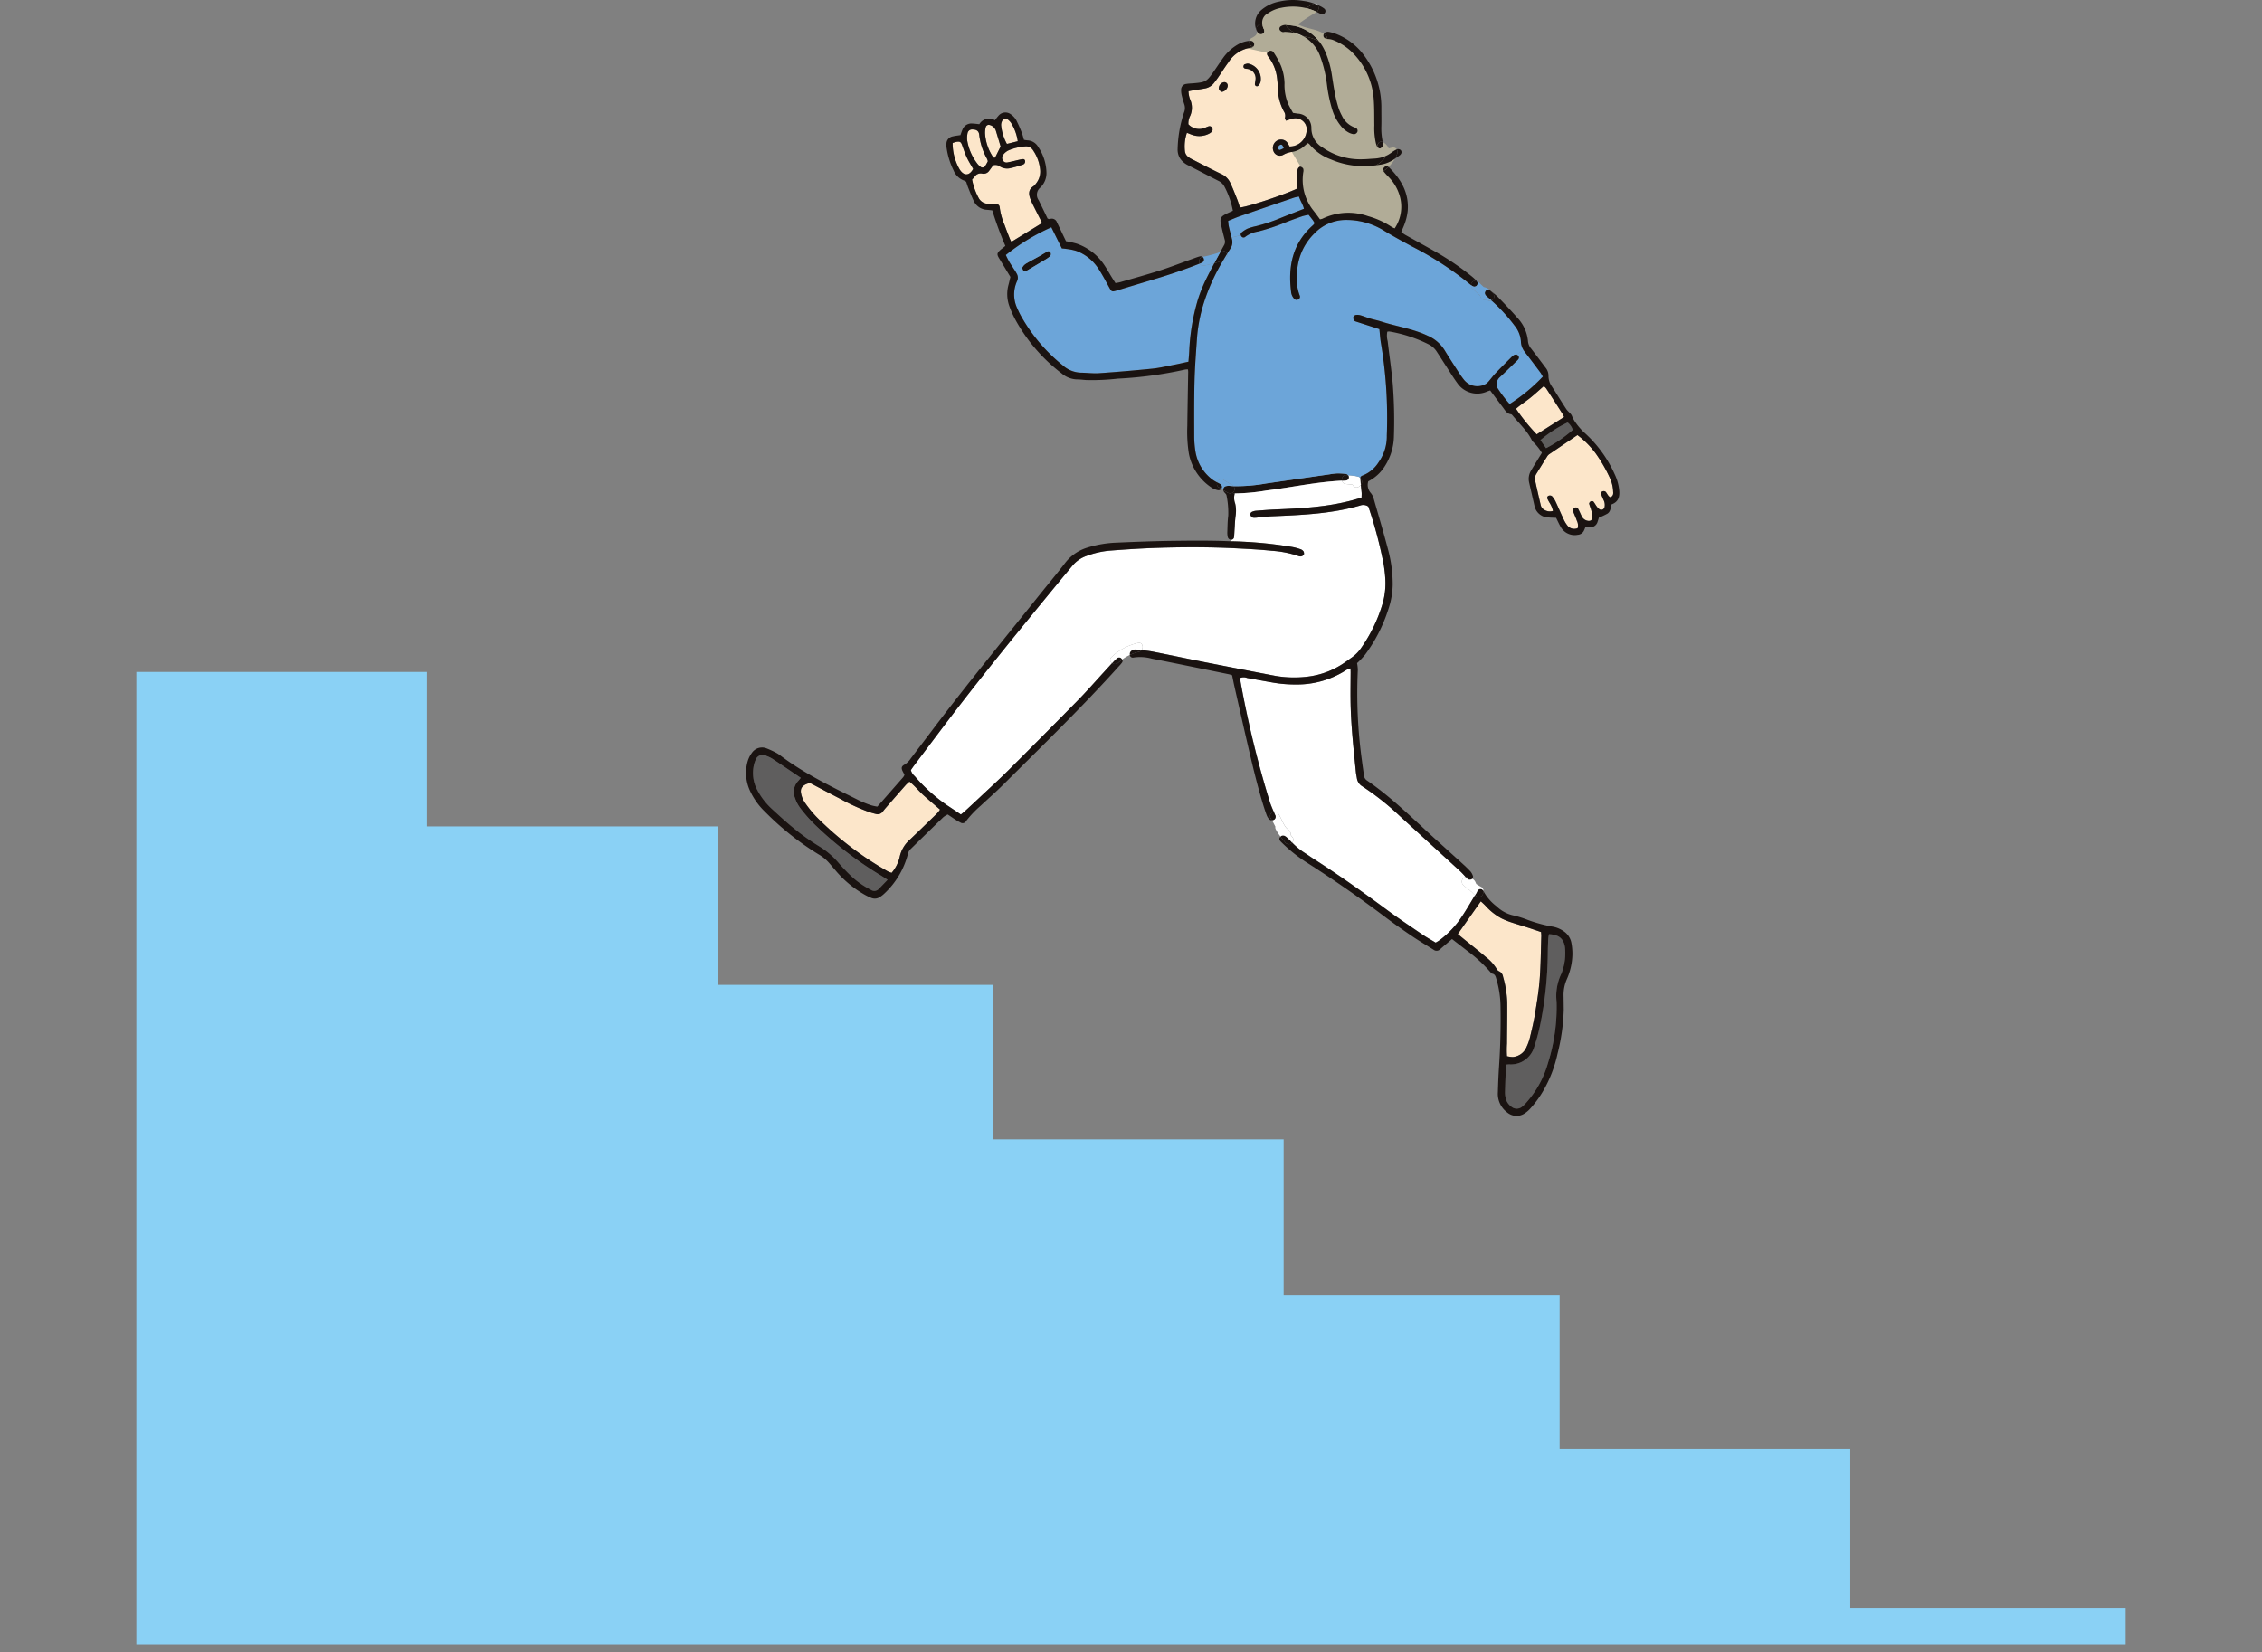 <svg xmlns="http://www.w3.org/2000/svg" xmlns:xlink="http://www.w3.org/1999/xlink" width="425" height="310.44" viewBox="0 0 425 310.44">
  <rect x="0" y="0" width="425" height="310.44" fill="#808080" stroke="none"/>
  <defs>
    <clipPath id="clip-path">
      <rect id="長方形_679" data-name="長方形 679" width="425" height="310.44" transform="translate(0 0)" fill="none"/>
    </clipPath>
  </defs>
  <g id="グループ_431" data-name="グループ 431" transform="translate(0 -0.002)">
    <g id="グループ_430" data-name="グループ 430" transform="translate(0 0.002)" clip-path="url(#clip-path)">
      <path id="パス_4640" data-name="パス 4640" d="M810.344,16.147a1.792,1.792,0,0,1,1.616,2.124c-.023.276-.106.543-.106.814a.427.427,0,0,0,.223.3.4.4,0,0,0,.373-.031,1.817,1.817,0,0,0,.44-.663,2.916,2.916,0,0,0-2.382-3.534,2.421,2.421,0,0,0-.627.17c-.115.061-.179.3-.179.457,0,.1.136.237.242.3a1.49,1.49,0,0,0,.4.067m-4.309,2.511a1.162,1.162,0,0,0-.95,1.282c.061.223.32.393.437.53.747.045,1.427-.858,1.179-1.432a.623.623,0,0,0-.666-.379m-7.319,13.021a7.955,7.955,0,0,1,.363-3.517c.423.164.755.312,1.1.424a4.014,4.014,0,0,0,2.949-.2,2.039,2.039,0,0,0,.568-.376.6.6,0,0,0,.131-.755.547.547,0,0,0-.688-.3,4.938,4.938,0,0,0-.51.2,2.787,2.787,0,0,1-3.269-.591,3.1,3.1,0,0,1,.351-1.619,3.8,3.8,0,0,0,.072-2.812,4.635,4.635,0,0,1-.407-1.772c.265-.053.474-.1.691-.137.811-.131,1.628-.248,2.439-.4a2.77,2.77,0,0,0,1.708-1.079c.248-.323.5-.655.733-.992.652-.945,1.257-1.92,1.942-2.84a5.885,5.885,0,0,1,4.248-2.745.345.345,0,0,0,.131-.031.78.78,0,0,0,.279-.162.837.837,0,0,0,.348-.089c1.4-.68,2.533-1.951,1.87-3.576a.77.77,0,0,0-.507-.474A1.948,1.948,0,0,1,814.3,5.719a6.38,6.38,0,0,1,2.517-1.04,10.849,10.849,0,0,1,4.651.056c-1.179.736-2.307,1.547-3.433,2.369a.774.774,0,0,0-.312.8h-.2a1.662,1.662,0,0,0-.769.234.519.519,0,0,0-.234.708.948.948,0,0,0,.513.373c.156.053.359-.042.538-.022a12.851,12.851,0,0,1,1.9.229,10.77,10.77,0,0,0,1.363.532.012.012,0,0,1,.008,0,7.031,7.031,0,0,1,3.266,3.787,23.617,23.617,0,0,1,1.3,5.462,27.7,27.7,0,0,0,.961,4.559A9.139,9.139,0,0,0,827.94,26.8a4.812,4.812,0,0,0,1.678,1.391,2.8,2.8,0,0,0,.781.231.712.712,0,0,0,.733-.5.6.6,0,0,0-.452-.733,4.2,4.2,0,0,1-2.477-2.238,8.318,8.318,0,0,1-.692-1.639,24.284,24.284,0,0,1-.624-2.531c-.228-1.212-.407-2.436-.6-3.654a17.343,17.343,0,0,0-1.112-3.96,9.671,9.671,0,0,0-1.251-2.193,1.2,1.2,0,0,1,.1.075.847.847,0,0,0,1.346-.521c.112.011.259.02.541.047a3.218,3.218,0,0,1,.68.178,10.6,10.6,0,0,1,3.45,2.2,13.709,13.709,0,0,1,4.128,8.748c.136,1.683.1,3.381.122,5.072a13.036,13.036,0,0,0,.276,3.272,3.092,3.092,0,0,0,.279.764c.005.006.011.017.02.025a.843.843,0,0,0,.421.652c.34.206.443.78.794,1.04a1.273,1.273,0,0,0,.128.081,6.309,6.309,0,0,1-1.967.4c-.775.039-1.55.131-2.327.125a12.286,12.286,0,0,1-7.369-2.235,4.158,4.158,0,0,1-2.079-3.617,2.664,2.664,0,0,0-2.567-2.728c-.265-.039-.533-.081-.886-.137-.29-.538-.619-1.087-.892-1.658a9.254,9.254,0,0,1-.7-3.891,9.484,9.484,0,0,0-.688-3.347,14.865,14.865,0,0,0-1.318-2.4.675.675,0,0,0-1.062-.2c-.276.242-.292.552.047.967a7.978,7.978,0,0,1,1.608,3.885,16.878,16.878,0,0,1,.151,2.054,9.577,9.577,0,0,0,1.156,4.336,1.381,1.381,0,0,1,.193,1.165c-.047.148.128.371.2.56a10.729,10.729,0,0,1,1.26-.393,2.107,2.107,0,0,1,2.589,2.475,3.189,3.189,0,0,1-3.2,2.759,6.151,6.151,0,0,0-.477-.819,1.506,1.506,0,0,0-1.993-.2,1.615,1.615,0,0,0-.454,2.082,1.28,1.28,0,0,0,1.783.485,4.263,4.263,0,0,1,1.41-.5A4.469,4.469,0,0,0,821.2,30.6c.2-.176.4-.346.585-.5.142.086.24.114.287.176a9.5,9.5,0,0,0,4.1,2.9,15.351,15.351,0,0,0,6.009,1.246,22.575,22.575,0,0,0,2.427-.15c-.861.541-.265,2.037.66,1.527.257-.145.5-.29.73-.449a.69.69,0,0,0,.087.142,11.675,11.675,0,0,0,.83.917,8.342,8.342,0,0,1,2.021,3.238,7.288,7.288,0,0,1-.822,6.471,4.175,4.175,0,0,1-.529-.245,15.586,15.586,0,0,0-4.482-2.051,11.133,11.133,0,0,0-8.564.482,2.591,2.591,0,0,1-.462.117c-.371-.5-.744-1.017-1.137-1.522a9.257,9.257,0,0,1-2-7.344,1.225,1.225,0,0,0-.02-.669.816.816,0,0,0-.518-.357c-.117-.022-.337.139-.415.276a1.552,1.552,0,0,0-.184.652c-.05.688-.07,1.374-.092,2.057-.014.4-.008.808-.011,1.173-2.617,1.218-9.253,3.411-10.66,3.512-.167-.5-.315-1.02-.518-1.522-.424-1.062-.836-2.135-1.324-3.166a3.336,3.336,0,0,0-1.639-1.591c-1.9-.911-3.762-1.89-5.638-2.845a3.537,3.537,0,0,1-.58-.365,1.568,1.568,0,0,1-.633-1.031" transform="translate(-576.075 -3.214)" fill="#fce6ca"/>
      <path id="パス_4946" data-name="パス 4946" d="M232.892,8.762l3.922-1.382V5.419l.452-2.866,2.941-1.81L245.261.29l2.715,1.434-5.053,2.715.452.98,4.6,1.659,2.036-.377s3.394,1.858,3.62,2.061,2.941,2.992,2.941,2.992l1.811,4.374a13.876,13.876,0,0,0,0,3.093,33.006,33.006,0,0,1,.377,5.581,7.672,7.672,0,0,0,.452,2.338l.98,1.584a12.408,12.408,0,0,1,1.659.679,6.953,6.953,0,0,0-2.111,1.433,25.488,25.488,0,0,0,1.583,2.036c.227.377,2.414,4.827,2.414,4.827s-.453,3.319-.453,3.545-.9,2.79-.9,2.79-7.542-3.7-7.769-3.62-4.6.83-4.6.83l-2.338.527s-3.092-4.3-3.092-4.9v-5.2l-2.263-3.771,2.941-1.207.6-1.885V22.765l-1.96-.98h-1.584l-1.584-4.978V13.563l-1.659-3.242-.905-.378Z" fill="#b1ac97"/>
      <path id="パス_4583" data-name="パス 4583" d="M861.657,98.031c.084-.329.454-.6.708-.449.153.086.212.337.365.6a3.768,3.768,0,0,1-.755.348c-.193.036-.371-.293-.318-.5" transform="translate(-621.513 -70.357)" fill="#6ca5d9"/>
      <path id="パス_4584" data-name="パス 4584" d="M373.77,634.113V641H0V458.28H54.608v29.026h54.61v29.773h51.74V546.1h54.608v29.21h51.856V604.34h54.608v29.773Z" transform="translate(25.616 -332.014)" fill="#8ad1f5"/>
      <path id="パス_4585" data-name="パス 4585" d="M1035.877,306.42q-.531-2.27-1.039-4.554a1.743,1.743,0,0,1,.273-1.313q1-1.639,2.032-3.269a1.345,1.345,0,0,1,.382-.382c1.742-1.187,3.486-2.363,5.273-3.573a16.46,16.46,0,0,1,3.467,3.5,27.878,27.878,0,0,1,2.609,4.518,6.635,6.635,0,0,1,.633,2.656,1.336,1.336,0,0,1-.036.541,1.064,1.064,0,0,1-.421.471c-.078.039-.315-.137-.418-.265-.2-.242-.337-.546-.552-.775a.6.6,0,0,0-.49-.095.419.419,0,0,0-.346.51,11.439,11.439,0,0,0,.465,1.137,2.039,2.039,0,0,1,.184,1.338.63.63,0,0,1-.964.4,2.383,2.383,0,0,1-.546-.574c-.215-.287-.374-.624-.61-.886a.519.519,0,0,0-.493-.011.566.566,0,0,0-.282.418,5.714,5.714,0,0,0,.254.775,8.293,8.293,0,0,1,.362,1.594c.053.766-.429,1.045-1.17.778a1.611,1.611,0,0,1-.931-.953c-.192-.41-.368-.836-.594-1.232a.463.463,0,0,0-.594-.209.556.556,0,0,0-.348.658c.064.217.162.426.245.638.156.385.334.761.46,1.151a2.04,2.04,0,0,1,.164,1.4,1.624,1.624,0,0,1-1.934-.477,5.715,5.715,0,0,1-.764-1.293c-.507-1.076-.967-2.179-1.48-3.252a3.867,3.867,0,0,0-.688-1.012.714.714,0,0,0-.616-.047.417.417,0,0,0-.2.585,8.145,8.145,0,0,0,.387.719,4.507,4.507,0,0,1,.647,1.55,1.957,1.957,0,0,1-1.611-.2,1.379,1.379,0,0,1-.708-.97" transform="translate(-746.41 -211.582)" fill="#fce6ca"/>
      <path id="パス_4586" data-name="パス 4586" d="M1043.648,284.84a2.931,2.931,0,0,1,.964,1.391,24.99,24.99,0,0,1-5.016,3.439c-.348-.5-.705-1.012-1.056-1.516a22.736,22.736,0,0,1,5.108-3.314" transform="translate(-749.107 -205.458)" fill="#5f5e5e"/>
      <path id="パス_4587" data-name="パス 4587" d="M1017.917,662.228a1.57,1.57,0,0,1-2.138-.042,2.612,2.612,0,0,1-.931-1.332,4.516,4.516,0,0,1-.178-1.215c.028-1.469.089-2.935.148-4.4a9.038,9.038,0,0,1,.137-.895c.262-.02.393-.033.524-.036a4.568,4.568,0,0,0,4.727-3.448,35.088,35.088,0,0,0,1.129-4.25,70.381,70.381,0,0,0,1.374-13.11c.006-.917.039-1.834.081-2.748a8.75,8.75,0,0,1,.134-.906c1.873.089,2.759.825,3.007,2.464a10.42,10.42,0,0,1-.546,4.6,2.079,2.079,0,0,1-.148.387,9.591,9.591,0,0,0-.883,5.206,34.757,34.757,0,0,1-1.608,11.524,18.914,18.914,0,0,1-4.049,7.427,5.783,5.783,0,0,1-.778.769" transform="translate(-731.889 -454.316)" fill="#5f5e5e"/>
      <path id="パス_4588" data-name="パス 4588" d="M1025.952,269.361a37.7,37.7,0,0,1-3.882-4.807c.834-.75,1.8-1.346,2.686-2.06.847-.688,1.653-1.435,2.539-2.2a2.9,2.9,0,0,1,.463.465c1.02,1.566,2.029,3.146,3.035,4.724.095.151.164.315.315.616-1.795,1.14-3.486,2.207-5.156,3.266" transform="translate(-737.227 -187.75)" fill="#fce6ca"/>
      <path id="パス_4589" data-name="パス 4589" d="M1011.475,246.139a24.637,24.637,0,0,1-2.324-3.077.922.922,0,0,1-.114-.521,1.754,1.754,0,0,1,.5-1.363c1.148-1.051,2.249-2.154,3.372-3.236.32-.307.385-.549.2-.831a.576.576,0,0,0-.385-.259l1.371-.853a4.779,4.779,0,0,0,.315.457c.956,1.232,1.892,2.478,2.826,3.729.184.248.323.53.488.8a33.37,33.37,0,0,1-6.24,5.153" transform="translate(-727.825 -170.229)" fill="#6ca5d9"/>
      <path id="パス_4590" data-name="パス 4590" d="M1001.184,195.586a.62.62,0,0,1,.861-.089.364.364,0,0,0,.059.042c0,.008.011.008.017.017a7.7,7.7,0,0,1,.53.56.8.8,0,0,1-.362,1.246c-.137-.123-.276-.24-.415-.354a6.8,6.8,0,0,1-.619-.543.665.665,0,0,1-.07-.878" transform="translate(-722.065 -140.918)" fill="#1a1311"/>
      <path id="パス_4591" data-name="パス 4591" d="M982.82,613.854c1.491-2.118,2.882-4.1,4.331-6.154.29.276.594.538.87.825a10.985,10.985,0,0,0,3,2.377,13.493,13.493,0,0,0,1.639.68c1.084.368,2.182.685,3.272,1.036.822.265,1.641.549,2.542.856.014.254.05.515.044.775-.092,2.7-.1,5.4-.309,8.1-.167,2.188-.532,4.364-.886,6.535-.234,1.441-.577,2.871-.92,4.292a9.293,9.293,0,0,1-.627,1.817,3.081,3.081,0,0,1-2.614,1.959,5.083,5.083,0,0,1-1.1-.156,18.071,18.071,0,0,1,0-2.363c.014-2.608.072-5.22.045-7.826a19.968,19.968,0,0,0-.78-4.735,1.327,1.327,0,0,0-.792-1.048.823.823,0,0,1-.371-.365,8.3,8.3,0,0,0-2.11-2.33c-1.321-1.131-2.692-2.2-4.043-3.3-.385-.315-.769-.633-1.187-.975" transform="translate(-708.916 -438.339)" fill="#fce6ca"/>
      <path id="パス_4592" data-name="パス 4592" d="M994.719,600.132c.067-.114.106-.253.178-.368a.62.62,0,0,1,1.112,0,.231.231,0,0,0,.02.039.412.412,0,0,1-.006.081l-.053.329a.844.844,0,0,1-1.352.524c-.061-.047-.12-.095-.178-.147.092-.15.187-.3.279-.455" transform="translate(-717.297 -432.365)" fill="#1a1311"/>
      <path id="パス_4593" data-name="パス 4593" d="M992.038,190.2a1.64,1.64,0,0,1-.3-.2.845.845,0,0,1,1.017-.817c.022.02.039.039.058.059a.641.641,0,0,1-.017.875.619.619,0,0,1-.76.084" transform="translate(-715.35 -136.438)" fill="#1a1311"/>
      <path id="パス_4594" data-name="パス 4594" d="M991.732,190.087a1.645,1.645,0,0,0,.3.2.619.619,0,0,0,.761-.084.641.641,0,0,0,.017-.875c-.019-.02-.036-.039-.059-.059a.822.822,0,0,1,.307.181c.362.337.705.68,1.062,1a2.3,2.3,0,0,1,1.263.691.382.382,0,0,1-.059-.042.62.62,0,0,0-.861.089.665.665,0,0,0,.07.878,6.786,6.786,0,0,0,.619.543c.139.114.279.231.415.354a.789.789,0,0,1-.655.011c-.106-.047-.2-.095-.3-.148a.75.75,0,0,1-.259.061.867.867,0,0,1-.881-.708c-.011-.025-.028-.05-.047-.089s-.042-.067-.064-.1c-.465-.385-.9-.814-1.357-1.237a.8.8,0,0,1-.273-.666" transform="translate(-715.342 -136.522)" fill="#6ca5d9"/>
      <path id="パス_4595" data-name="パス 4595" d="M988.72,591.417a2.494,2.494,0,0,1,.7.234.7.7,0,0,1-.111.111.867.867,0,0,1-.63.031c-.154-.047-.262-.24-.388-.37-.028-.028-.053-.056-.081-.084a.687.687,0,0,1,.365.061.935.935,0,0,1,.145.017" transform="translate(-712.804 -426.535)" fill="#1a1311"/>
      <path id="パス_4596" data-name="パス 4596" d="M985.773,592.851a.876.876,0,0,1,.474-1.5c.028.028.053.056.081.084.125.131.234.323.388.37a.868.868,0,0,0,.63-.03.7.7,0,0,0,.111-.112,1.407,1.407,0,0,1,.521.474,4.656,4.656,0,0,1,.223.49c.008.011.019.02.028.031a8.985,8.985,0,0,0,.853.513.859.859,0,0,1,.491.811.238.238,0,0,1-.02-.039.62.62,0,0,0-1.112,0c-.072.114-.111.254-.178.368-.092.154-.187.3-.279.455a7.1,7.1,0,0,1-.633-.616c-.022-.017-.05-.031-.078-.051a2.313,2.313,0,0,1-.254-.245,13.222,13.222,0,0,1-1.246-1" transform="translate(-710.841 -426.545)" fill="#fff"/>
      <path id="パス_4597" data-name="パス 4597" d="M940.846,101.36a.879.879,0,0,0-.081-.8c.036-.014.07-.028.106-.045a.853.853,0,0,1,.621.167.588.588,0,0,1,.042.755.835.835,0,0,1-.176.206c-.315.231-.633.46-.959.674a6.725,6.725,0,0,0,.446-.959" transform="translate(-678.318 -72.491)" fill="#1a1311"/>
      <path id="パス_4598" data-name="パス 4598" d="M932.518,112.964a.642.642,0,0,1,.142-.733.623.623,0,0,1,.822-.036,7.094,7.094,0,0,1-.964.769" transform="translate(-672.591 -80.828)" fill="#1a1311"/>
      <path id="パス_4599" data-name="パス 4599" d="M929.257,96.748a.492.492,0,0,1-.677-.212c-.075-.582.4-1.21,1.014-.922a1.344,1.344,0,0,1,.053.633.914.914,0,0,1-.39.5" transform="translate(-669.786 -68.916)" fill="#1a1311"/>
      <path id="パス_4600" data-name="パス 4600" d="M928.6,96.722a.492.492,0,0,0,.677.212.915.915,0,0,0,.39-.5,1.35,1.35,0,0,0-.053-.633l.089.047a2.425,2.425,0,0,1,.9.875c.017.036.112.212.156.29.014-.07.36-.106.5-.162a.805.805,0,0,1,.987.32,5.136,5.136,0,0,0-.953.574,5.651,5.651,0,0,1-1.357.75,1.275,1.275,0,0,1-.128-.081c-.351-.259-.454-.833-.794-1.04a.844.844,0,0,1-.421-.652" transform="translate(-669.807 -69.102)" fill="#b1ac97"/>
      <path id="パス_4601" data-name="パス 4601" d="M927.261,109.786c-.925.51-1.522-.987-.66-1.527.326-.036.652-.086.978-.137a6.494,6.494,0,0,0,2.567-1.092,6.406,6.406,0,0,1-1.19,1.538.623.623,0,0,0-.822.036.642.642,0,0,0-.142.733c-.231.159-.473.3-.73.449" transform="translate(-668.063 -77.202)" fill="#b1ac97"/>
      <path id="パス_4602" data-name="パス 4602" d="M927.728,103.677a4.959,4.959,0,0,0,1.745-1.544,1,1,0,0,1-.193-.089,5.652,5.652,0,0,0,1.357-.75,5.124,5.124,0,0,1,.953-.574.878.878,0,0,1,.081.8,6.751,6.751,0,0,1-.446.959,6.493,6.493,0,0,1-2.567,1.092c-.326.05-.652.1-.978.137.014-.011.03-.02.047-.031" transform="translate(-669.143 -72.651)" fill="#1a1311"/>
      <path id="パス_4603" data-name="パス 4603" d="M917.376,322.851a.884.884,0,0,1-.212.705c-.028-.24-.056-.485-.078-.725a2.623,2.623,0,0,1-.019-.571,1.058,1.058,0,0,1,.309.591" transform="translate(-661.48 -232.449)" fill="#1a1311"/>
      <path id="パス_4604" data-name="パス 4604" d="M836.24,452.409a1.712,1.712,0,0,1,1.257.011c1.63.284,3.25.6,4.874.872a24.281,24.281,0,0,0,4.245.354,17.048,17.048,0,0,0,9.28-2.564,4.289,4.289,0,0,1,.474-.281,5.691,5.691,0,0,1,.571-.181c.008.32.02.541.017.755-.008,1.65-.034,3.3-.02,4.952.036,4.635.552,9.236,1.017,13.84.036.362.123.725.178,1.084a2.129,2.129,0,0,0,1.031,1.541,51.245,51.245,0,0,1,7.1,5.638q5.631,5.15,11.267,10.3c.373.346.711.733,1.062,1.106a.875.875,0,0,0-.474,1.5,13.261,13.261,0,0,0,1.246,1,2.35,2.35,0,0,0,.254.245c.028.02.056.034.078.05a6.962,6.962,0,0,0,.633.616c-.83,1.379-1.639,2.773-2.533,4.108a17.71,17.71,0,0,1-4.041,4.281c-.248.19-.524.337-.811.518-.864-.521-1.711-.984-2.5-1.524-2.271-1.55-4.562-3.077-6.772-4.715-4.5-3.325-9.057-6.555-13.767-9.57-.5-.323-.986-.674-1.488-1a13.135,13.135,0,0,1-2.447-1.99.752.752,0,0,0,.05-1.018c-.114-.145-.234-.29-.351-.432a.714.714,0,0,0-.159-.661,7.685,7.685,0,0,0-.649-.66c-.647-.8-.945-1.87-1.536-2.723a.738.738,0,0,0-.819-.321c-.259-.6-.521-1.193-.719-1.808a191.758,191.758,0,0,1-5.5-22.56,5.716,5.716,0,0,1-.039-.777" transform="translate(-603.186 -325.036)" fill="#fff"/>
      <path id="パス_4605" data-name="パス 4605" d="M907.972,322.567a.787.787,0,0,1-1.232-.351c-.05-.006-.1-.014-.148-.02-.393-.033-.786-.056-1.176-.114a.751.751,0,0,1-.666-.613c.215-.014.429-.022.644-.031a.623.623,0,0,0,.641-.582.654.654,0,0,0-.128-.4,8.718,8.718,0,0,1,1.884.259,1.013,1.013,0,0,1,.4.242,2.639,2.639,0,0,0,.02.571c.022.24.05.485.078.725a1.945,1.945,0,0,1-.315.309" transform="translate(-652.603 -231.151)" fill="#fff"/>
      <path id="パス_4606" data-name="パス 4606" d="M904.7,321.363a.837.837,0,0,1,.922-1.04c.078.014.153.022.234.031a.653.653,0,0,1,.128.4.622.622,0,0,1-.641.582c-.215.008-.429.017-.644.031" transform="translate(-652.557 -231.045)" fill="#1a1311"/>
      <path id="パス_4607" data-name="パス 4607" d="M892.78,22c-.089-.07-.181-.134-.271-.2a.682.682,0,0,1,.4-.309,1.225,1.225,0,0,1,.538-.042,7.993,7.993,0,0,1,1.19.323,11.78,11.78,0,0,1,5.485,4.175,16.292,16.292,0,0,1,3.194,9.88c0,1.1.025,2.2,0,3.294a12.039,12.039,0,0,0,.256,3,.194.194,0,0,1,.008.039c-.616-.287-1.09.34-1.014.922-.008-.008-.014-.02-.019-.025a3.082,3.082,0,0,1-.279-.764,13.019,13.019,0,0,1-.276-3.272c-.022-1.692.014-3.389-.123-5.072a13.71,13.71,0,0,0-4.128-8.748,10.6,10.6,0,0,0-3.45-2.2,3.216,3.216,0,0,0-.68-.178c-.281-.028-.429-.036-.541-.047a.753.753,0,0,0-.293-.78" transform="translate(-643.774 -15.462)" fill="#1a1311"/>
      <path id="パス_4608" data-name="パス 4608" d="M892.675,23.714a.635.635,0,0,1-.543-.541.6.6,0,0,1,.1-.424c.089.064.181.128.271.2a.754.754,0,0,1,.293.78c-.045,0-.084-.008-.12-.014" transform="translate(-643.496 -16.41)" fill="#1a1311"/>
      <path id="パス_4609" data-name="パス 4609" d="M887.74,4.627a.954.954,0,0,0,.145-1.327c.19.084.382.176.571.27a4.014,4.014,0,0,1,.694.435.589.589,0,0,1,.156.736.581.581,0,0,1-.691.3,6.635,6.635,0,0,1-.739-.348c-.045-.022-.092-.045-.137-.064" transform="translate(-640.334 -2.381)" fill="#1a1311"/>
      <path id="パス_4610" data-name="パス 4610" d="M886.659,2.634c-.206-.089-.41-.173-.619-.245a.619.619,0,0,1,.619.245" transform="translate(-639.108 -1.715)" fill="#fff"/>
      <path id="パス_4611" data-name="パス 4611" d="M882.525,3.992a9.657,9.657,0,0,0-2.015-.725c.418-.265.847-.516,1.282-.755a.647.647,0,0,1,.259-.092c.209.072.412.156.619.245a.954.954,0,0,1-.145,1.327" transform="translate(-635.119 -1.746)" fill="#1a1311"/>
      <path id="パス_4612" data-name="パス 4612" d="M878.522,24.306a10.415,10.415,0,0,1,2.826.928,9.692,9.692,0,0,1,1.251,2.193,17.355,17.355,0,0,1,1.112,3.96c.19,1.218.368,2.441.6,3.654a24.316,24.316,0,0,0,.624,2.531,8.306,8.306,0,0,0,.691,1.639,4.2,4.2,0,0,0,2.478,2.238.6.6,0,0,1,.452.733.712.712,0,0,1-.733.5,2.8,2.8,0,0,1-.78-.231,4.811,4.811,0,0,1-1.678-1.391,9.128,9.128,0,0,1-1.575-3.027,27.7,27.7,0,0,1-.961-4.559,23.6,23.6,0,0,0-1.3-5.462,7.031,7.031,0,0,0-3.266-3.787l.262.086" transform="translate(-633.496 -17.471)" fill="#1a1311"/>
      <path id="パス_4613" data-name="パス 4613" d="M840.347,132.719a7.858,7.858,0,0,1,.953-.209c.262.831.761,1.5.931,2.3-1.516.594-2.971,1.145-4.409,1.736a32.389,32.389,0,0,1-4.559,1.516,10.87,10.87,0,0,0-1.586.454,5.11,5.11,0,0,0-1.143.727.47.47,0,0,0-.17.518l-1.731.449c-.19-.711-.362-1.424-.527-2.14-.064-.3-.075-.61-.117-.992.775-.312,1.485-.63,2.213-.883q5.071-1.756,10.144-3.478" transform="translate(-597.236 -95.581)" fill="#6ca5d9"/>
      <path id="パス_4614" data-name="パス 4614" d="M873.468,22.333a6.969,6.969,0,0,1,1.235.5,10.77,10.77,0,0,1-1.363-.532.947.947,0,0,1,.128.033" transform="translate(-629.947 -16.086)" fill="#fff"/>
      <path id="パス_4615" data-name="パス 4615" d="M867.351,17.364a.965.965,0,0,1-.281-.524c.39.011.777.072,1.146.106a7.9,7.9,0,0,1,5.061,2.965,10.416,10.416,0,0,0-2.826-.928l-.262-.086a.013.013,0,0,0-.008,0,6.958,6.958,0,0,0-1.235-.5.962.962,0,0,0-.128-.033,5.335,5.335,0,0,1-1.466-1" transform="translate(-625.424 -12.147)" fill="#1a1311"/>
      <path id="パス_4616" data-name="パス 4616" d="M867.023,8.632a.773.773,0,0,1,.312-.8c1.126-.822,2.255-1.633,3.433-2.369a9.656,9.656,0,0,1,2.015.725.729.729,0,0,1-.12.075,32.573,32.573,0,0,0-3.422,2.249c1.51.839,3.431.822,4.871,1.77a.6.6,0,0,0-.1.424.636.636,0,0,0,.543.541c.036.006.075.011.12.014a.847.847,0,0,1-1.346.521,1.166,1.166,0,0,0-.1-.075,7.9,7.9,0,0,0-5.061-2.965c-.368-.033-.755-.095-1.145-.106" transform="translate(-625.378 -3.939)" fill="#b1ac97"/>
      <path id="パス_4617" data-name="パス 4617" d="M863.32,563.532c.293-.29.688-.276,1.106.073a9.517,9.517,0,0,1,.883.861c.061.067.125.134.19.2a.831.831,0,0,1-1.3-.028c-.29-.382-.594-.739-.878-1.107" transform="translate(-622.719 -406.333)" fill="#1a1311"/>
      <path id="パス_4618" data-name="パス 4618" d="M862.61,17.782a.519.519,0,0,1,.234-.708,1.663,1.663,0,0,1,.769-.234h.2a.963.963,0,0,0,.281.524,5.334,5.334,0,0,0,1.466,1,12.841,12.841,0,0,0-1.895-.229c-.178-.02-.382.075-.538.022a.947.947,0,0,1-.513-.373" transform="translate(-622.163 -12.147)" fill="#1a1311"/>
      <path id="パス_4619" data-name="パス 4619" d="M905.25,606.892a9.015,9.015,0,0,0-.137.895c-.058,1.463-.12,2.929-.148,4.4a4.517,4.517,0,0,0,.178,1.215,2.61,2.61,0,0,0,.931,1.332,1.57,1.57,0,0,0,2.138.042,5.812,5.812,0,0,0,.778-.769,18.918,18.918,0,0,0,4.049-7.427,34.757,34.757,0,0,0,1.608-11.524,9.593,9.593,0,0,1,.883-5.206,2.093,2.093,0,0,0,.148-.387,10.419,10.419,0,0,0,.546-4.6c-.248-1.639-1.134-2.374-3.007-2.464a8.686,8.686,0,0,0-.134.906c-.042.914-.075,1.831-.081,2.748a70.377,70.377,0,0,1-1.374,13.11,35.156,35.156,0,0,1-1.129,4.25,4.568,4.568,0,0,1-4.727,3.447c-.131,0-.262.017-.524.036m-4.83-30.67c-1.449,2.057-2.84,4.035-4.331,6.154.418.343.8.661,1.187.975,1.352,1.095,2.723,2.165,4.044,3.3a8.3,8.3,0,0,1,2.11,2.33.824.824,0,0,0,.371.365,1.326,1.326,0,0,1,.792,1.048,19.965,19.965,0,0,1,.78,4.735c.028,2.605-.03,5.217-.044,7.826a18.036,18.036,0,0,0,0,2.363,5.1,5.1,0,0,0,1.1.156,3.081,3.081,0,0,0,2.614-1.96,9.292,9.292,0,0,0,.627-1.817c.343-1.421.686-2.851.919-4.292.354-2.171.719-4.348.886-6.535.206-2.692.217-5.4.309-8.1.006-.259-.03-.521-.044-.775-.9-.306-1.72-.591-2.542-.856-1.09-.351-2.188-.669-3.272-1.037a13.529,13.529,0,0,1-1.639-.68,10.987,10.987,0,0,1-3-2.377c-.276-.287-.58-.549-.87-.825m-37.729-12.059a1.089,1.089,0,0,1,.095-.1c.284.368.588.725.878,1.107a.831.831,0,0,0,1.3.028,13.133,13.133,0,0,0,2.447,1.99c.5.32.987.672,1.488.995,4.71,3.015,9.272,6.246,13.768,9.57,2.21,1.639,4.5,3.166,6.772,4.716.792.541,1.639,1,2.5,1.525.287-.181.563-.329.811-.519a17.713,17.713,0,0,0,4.041-4.281c.895-1.335,1.7-2.728,2.533-4.108.059.053.117.1.178.147a.844.844,0,0,0,1.352-.524l.053-.329a.418.418,0,0,0,.006-.081,8.819,8.819,0,0,0,2.452,2.851,6.616,6.616,0,0,0,3.227,1.733,19.059,19.059,0,0,1,2.622.822,27.348,27.348,0,0,0,4.635,1.265,5.162,5.162,0,0,1,2.143.873,3.374,3.374,0,0,1,1.432,2.112,11.444,11.444,0,0,1,.206,2.177,12.128,12.128,0,0,1-1.081,4.8,7.424,7.424,0,0,0-.58,3.211c.011.828.022,1.65.031,2.475a37.817,37.817,0,0,1-1.176,8.286,23.928,23.928,0,0,1-2.525,6.658,19.5,19.5,0,0,1-2.561,3.57,5.018,5.018,0,0,1-1.028.9,2.713,2.713,0,0,1-3.325-.137,4.354,4.354,0,0,1-1.759-3.843c.045-1.6.109-3.2.218-4.8q.376-5.631.276-11.27a18.743,18.743,0,0,0-.778-5.148c-.131-.432-.209-.9-.783-1.02-.151-.031-.284-.223-.4-.362a27.6,27.6,0,0,0-4.361-3.977c-.9-.7-1.8-1.4-2.79-2.162-.83.71-1.535,1.293-2.216,1.9a.929.929,0,0,1-1.245.112c-1.354-.858-2.74-1.669-4.066-2.572-1.706-1.154-3.394-2.344-5.039-3.584q-7.3-5.514-15.021-10.423a29.019,29.019,0,0,1-4.476-3.629c-.391-.376-.466-.674-.259-.948" transform="translate(-622.185 -406.861)" fill="#1a1311"/>
      <path id="パス_4620" data-name="パス 4620" d="M857.844,547.2a.737.737,0,0,1,.819.32c.591.853.889,1.923,1.536,2.723a7.645,7.645,0,0,1,.649.661.713.713,0,0,1,.159.661c.117.142.237.287.351.432a.752.752,0,0,1-.05,1.017c-.064-.067-.128-.134-.19-.2a9.478,9.478,0,0,0-.883-.861c-.418-.348-.814-.363-1.106-.073a7.821,7.821,0,0,1-.9-1.371.745.745,0,0,1-.073-.488c-.206-.4-.4-.814-.644-1.209a.781.781,0,0,0,.457-.145.658.658,0,0,0,.137-.864c-.084-.2-.173-.4-.259-.6" transform="translate(-618.529 -394.685)" fill="#fff"/>
      <path id="パス_4621" data-name="パス 4621" d="M856.407,548.58a.853.853,0,0,1,.529-1.31c.087.2.176.4.259.6a.658.658,0,0,1-.137.864.784.784,0,0,1-.457.145c-.061-.1-.125-.2-.195-.3" transform="translate(-617.621 -394.751)" fill="#1a1311"/>
      <path id="パス_4622" data-name="パス 4622" d="M857.026,51.912c-.254-.148-.625.12-.708.449-.053.209.125.538.318.5a3.754,3.754,0,0,0,.755-.348c-.153-.265-.212-.516-.365-.6M854.453,34.4a.675.675,0,0,1,1.062.2,14.883,14.883,0,0,1,1.318,2.4,9.481,9.481,0,0,1,.688,3.347,9.253,9.253,0,0,0,.7,3.891c.273.571.6,1.12.892,1.658.354.056.621.1.886.137a2.664,2.664,0,0,1,2.567,2.728,4.158,4.158,0,0,0,2.079,3.617,12.286,12.286,0,0,0,7.369,2.235c.777.006,1.552-.086,2.327-.125a6.311,6.311,0,0,0,1.968-.4,1,1,0,0,0,.192.089,4.956,4.956,0,0,1-1.745,1.544c-.017.011-.033.02-.047.031a22.566,22.566,0,0,1-2.427.151,15.351,15.351,0,0,1-6.009-1.246,9.5,9.5,0,0,1-4.1-2.9c-.047-.061-.145-.089-.287-.176-.184.159-.387.329-.585.5a4.469,4.469,0,0,1-2.578,1.184,4.261,4.261,0,0,0-1.41.5,1.281,1.281,0,0,1-1.784-.485,1.615,1.615,0,0,1,.454-2.082,1.505,1.505,0,0,1,1.993.2,6.1,6.1,0,0,1,.477.819,3.189,3.189,0,0,0,3.2-2.759,2.107,2.107,0,0,0-2.589-2.475,10.74,10.74,0,0,0-1.26.393c-.075-.19-.251-.412-.2-.56a1.38,1.38,0,0,0-.192-1.165,9.58,9.58,0,0,1-1.156-4.336,16.878,16.878,0,0,0-.151-2.054,7.977,7.977,0,0,0-1.608-3.885c-.34-.415-.323-.725-.047-.967" transform="translate(-616.174 -24.687)" fill="#1a1311"/>
      <path id="パス_4623" data-name="パス 4623" d="M847.114,17.589a.836.836,0,0,1,1.048-1.087,4.376,4.376,0,0,0,.212.719,1.261,1.261,0,0,1,.072.117c.153.4.1.672-.153.856a.7.7,0,0,1-.97-.19,2.739,2.739,0,0,1-.156-.226,1.08,1.08,0,0,0-.053-.19" transform="translate(-610.981 -11.879)" fill="#1a1311"/>
      <path id="パス_4624" data-name="パス 4624" d="M846.414,5.662a3.311,3.311,0,0,1,.889-3.746,7.189,7.189,0,0,1,3.425-1.63,11.506,11.506,0,0,1,4.518-.111,8.72,8.72,0,0,1,2.034.5.648.648,0,0,0-.259.092c-.435.24-.864.49-1.282.755a10.849,10.849,0,0,0-4.651-.056,6.379,6.379,0,0,0-2.517,1.04,1.948,1.948,0,0,0-1.042,2.118.836.836,0,0,0-1.048,1.087,1.077,1.077,0,0,1,.053.19,2.084,2.084,0,0,1-.12-.24" transform="translate(-610.348 -0.002)" fill="#1a1311"/>
      <path id="パス_4625" data-name="パス 4625" d="M843.035,20.729a.54.54,0,0,0,.17-.449.629.629,0,0,0-.479-.6,1.291,1.291,0,0,0-.415-.033.815.815,0,0,1,.46-.56c.507-.251,1.084-.633.981-1.218a2.679,2.679,0,0,0,.156.226.7.7,0,0,0,.97.19c.256-.184.307-.451.153-.856a1.2,1.2,0,0,0-.072-.117,4.416,4.416,0,0,1-.212-.719.77.77,0,0,1,.507.474c.663,1.625-.474,2.9-1.87,3.576a.837.837,0,0,1-.348.089" transform="translate(-607.565 -11.967)" fill="#b1ac97"/>
      <path id="パス_4626" data-name="パス 4626" d="M842.246,27.541a1.289,1.289,0,0,1,.415.033.629.629,0,0,1,.48.6.541.541,0,0,1-.17.449.852.852,0,0,1-.725-1.084" transform="translate(-607.501 -19.864)" fill="#1a1311"/>
      <path id="パス_4627" data-name="パス 4627" d="M838.478,43.03a2.426,2.426,0,0,1,.627-.17,2.916,2.916,0,0,1,2.383,3.534,1.819,1.819,0,0,1-.44.663.4.4,0,0,1-.373.031.427.427,0,0,1-.223-.3c0-.27.084-.538.106-.814a1.791,1.791,0,0,0-1.616-2.124,1.493,1.493,0,0,1-.4-.067c-.106-.059-.24-.2-.243-.3,0-.159.064-.4.179-.457" transform="translate(-604.672 -30.916)" fill="#1a1311"/>
      <path id="パス_4628" data-name="パス 4628" d="M830.924,321.589a31.388,31.388,0,0,0,6.1-.507q5.982-.861,11.967-1.725a11.241,11.241,0,0,1,1.36-.164,11.128,11.128,0,0,1,1.642.092.654.654,0,0,1,.454.259c-.081-.008-.156-.017-.234-.031a.837.837,0,0,0-.923,1.04c-4.782.229-9.464,1.26-14.2,1.848a38.125,38.125,0,0,1-5.958.552l-.5-.095a1.12,1.12,0,0,0,.287-.212.837.837,0,0,0,.025-1.023.158.158,0,0,0-.028-.033" transform="translate(-599.147 -230.235)" fill="#1a1311"/>
      <path id="パス_4629" data-name="パス 4629" d="M659.3,336.755c5.315-.2,10.632-.22,15.944.056,2.2.111,4.4.226,6.586.454a19.42,19.42,0,0,1,4.98.973.958.958,0,0,0,.532.084.827.827,0,0,0,.527-.343.786.786,0,0,0-.095-.63,1.172,1.172,0,0,0-.554-.382,11.46,11.46,0,0,0-1.455-.4,78.493,78.493,0,0,0-11.618-1.084l.014-.3a.269.269,0,0,0,.067,0,.553.553,0,0,0,.527-.541c.056-.5.064-1.006.1-1.508.059-.822.081-1.647.2-2.464a6.028,6.028,0,0,0-.092-2.31,3.015,3.015,0,0,1-.073-1.878,38.12,38.12,0,0,0,5.958-.552c4.735-.588,9.417-1.619,14.2-1.848a.751.751,0,0,0,.666.613c.39.059.783.081,1.176.114.05.006.1.014.148.02a.787.787,0,0,0,1.231.351,1.928,1.928,0,0,0,.315-.309c.05.485.106.973.151,1.458.022.307-.008.616-.014.942-.463.131-.856.245-1.249.357-4.9,1.393-9.93,1.653-14.971,1.864-1.19.05-2.374.148-3.565.242a2.286,2.286,0,0,0-.789.2.515.515,0,0,0-.273.691.785.785,0,0,0,.474.418,4.018,4.018,0,0,0,.945-.05c.914-.075,1.822-.19,2.739-.226,5.543-.229,11.086-.465,16.465-2.032a1.63,1.63,0,0,1,1.505.223,82.688,82.688,0,0,1,2.89,10.947c.126.817.229,1.636.279,2.458a13.848,13.848,0,0,1-.482,4.76,28.674,28.674,0,0,1-3.96,8.269,7.094,7.094,0,0,1-1.795,1.876c-.415.287-.814.6-1.232.878a15.4,15.4,0,0,1-7.11,2.759,20.81,20.81,0,0,1-6.028-.139q-6.622-1.271-13.235-2.567c-3.283-.649-6.56-1.352-9.844-1.993-.694-.134-1.4-.212-2.1-.284.432-.549.15-1.547-.68-1.346a10.641,10.641,0,0,0-4.98,2.664.685.685,0,0,0,.128,1.123c-.513.557-1.02,1.118-1.53,1.675-1.644,1.792-3.244,3.626-4.944,5.359q-6.455,6.58-12.987,13.079c-1.786,1.778-3.656,3.47-5.493,5.2q-1.354,1.271-2.72,2.525c-.229.209-.477.393-.752.621-.886-.594-1.717-1.162-2.556-1.708a31.837,31.837,0,0,1-6.123-5.5,2.281,2.281,0,0,1-.722-1.143c.2-.279.373-.543.566-.8q2.558-3.407,5.128-6.811c7.2-9.559,14.79-18.806,22.387-28.05.758-.92,1.527-1.828,2.288-2.751a5.918,5.918,0,0,1,2.553-1.792,16.534,16.534,0,0,1,4.543-1.034c2.6-.2,5.211-.373,7.817-.477" transform="translate(-442.897 -233.762)" fill="#fff"/>
      <path id="パス_4630" data-name="パス 4630" d="M826.333,328.887c-.5.251-.987-.128-1.458-.418l-.2-.123v0a.655.655,0,0,1,.527-.736,2.153,2.153,0,0,1,.68-.05c.248.028.491.047.736.061a.154.154,0,0,1,.028.033.836.836,0,0,1-.025,1.023,1.115,1.115,0,0,1-.287.212" transform="translate(-594.84 -236.264)" fill="#1a1311"/>
      <path id="パス_4631" data-name="パス 4631" d="M825.331,171.23a.873.873,0,0,1-.134.8,1.315,1.315,0,0,1-.6.412c.237-.407.482-.814.73-1.215" transform="translate(-594.791 -123.51)" fill="#6ca5d9"/>
      <path id="パス_4632" data-name="パス 4632" d="M825.293,331.4c-.022-.226-.312-.421-.463-.644a.913.913,0,0,1-.139-.343l.2.123c.471.29.959.669,1.458.418l.5.095a3.017,3.017,0,0,0,.073,1.878,6.02,6.02,0,0,1,.092,2.31c-.114.817-.136,1.642-.195,2.464-.036.5-.045,1.009-.1,1.508a.554.554,0,0,1-.527.541.266.266,0,0,1-.067,0,.658.658,0,0,1-.6-.56,3.667,3.667,0,0,1-.073-.817c.042-1.051.042-2.115.178-3.155a16.2,16.2,0,0,0-.329-3.818" transform="translate(-594.856 -238.328)" fill="#1a1311"/>
      <path id="パス_4633" data-name="パス 4633" d="M822.109,57.224c-.117-.137-.376-.307-.437-.53a1.162,1.162,0,0,1,.95-1.282.623.623,0,0,1,.666.379c.248.574-.432,1.477-1.179,1.432" transform="translate(-592.662 -39.967)" fill="#1a1311"/>
      <path id="パス_4634" data-name="パス 4634" d="M820.691,323.447a.86.86,0,0,1,1.176-.125c.075.05.156.1.234.145s.159.1.242.153l.008.006c.045.028.092.059.142.086.178.111.36.223.546.332.056.033.145.072.2.1a1.027,1.027,0,0,1,.173.095.944.944,0,0,1,.229.206c-.245-.014-.488-.033-.736-.061a2.153,2.153,0,0,0-.68.05.655.655,0,0,0-.526.736c-.125-.075-.254-.15-.377-.231a.53.53,0,0,0,.115-.24.647.647,0,0,0-.362-.677c-.176-.1-.351-.2-.53-.29a.758.758,0,0,1,.142-.284" transform="translate(-591.868 -233.09)" fill="#6ca5d9"/>
      <path id="パス_4635" data-name="パス 4635" d="M820.709,326.132a.78.78,0,0,1-.265-.892c.178.092.354.187.53.29a.647.647,0,0,1,.362.677.53.53,0,0,1-.114.24c-.172-.1-.343-.209-.513-.315" transform="translate(-591.763 -234.599)" fill="#1a1311"/>
      <path id="パス_4636" data-name="パス 4636" d="M819.9,170.958c-.415.137-.831.265-1.254.382.415-.783.842-1.569,1.265-2.349a.813.813,0,0,1,.385,0,.983.983,0,0,1,.741.608c-.248.4-.493.808-.73,1.215-.139.059-.285.1-.407.145" transform="translate(-590.492 -121.878)" fill="#1a1311"/>
      <path id="パス_4637" data-name="パス 4637" d="M808.38,194.486a8.25,8.25,0,0,1-3.1-5.343,18.712,18.712,0,0,1-.209-2.461c-.008-3.528-.03-7.057.056-10.588.07-2.7.281-5.4.465-8.1a29.424,29.424,0,0,1,1.241-6.48A37.371,37.371,0,0,1,810.5,153.4a1.316,1.316,0,0,0,.6-.412.874.874,0,0,0,.134-.8q.305-.5.627-1a2.148,2.148,0,0,0,.3-1.82c-.023-.089-.047-.178-.067-.265l1.731-.449a.752.752,0,0,0,.114.217.486.486,0,0,0,.728.1,5.3,5.3,0,0,1,2.383-1,38.012,38.012,0,0,0,5.089-1.681c1.059-.426,2.141-.811,3.225-1.187a10.7,10.7,0,0,1,1.21-.276c.287.365.546.677.786,1.006a6.012,6.012,0,0,1,.342.563,2.545,2.545,0,0,1-.284.362c-3.818,3.358-4.741,7.672-4.144,12.488a2.221,2.221,0,0,0,.588,1.363.6.6,0,0,0,.758.114.538.538,0,0,0,.293-.694,8.285,8.285,0,0,1-.516-3.782,10.838,10.838,0,0,1,3.266-7.92,8.18,8.18,0,0,1,5.63-2.528,13.444,13.444,0,0,1,7.466,2.021c1.722,1.048,3.489,2.015,5.262,2.968a61.093,61.093,0,0,1,10.922,7.126c.047.042.095.078.145.117a.8.8,0,0,0,.273.666c.457.424.892.853,1.357,1.237.023.036.045.07.064.1s.036.064.047.089a.867.867,0,0,0,.881.708.751.751,0,0,0,.259-.061c.1.053.189.1.3.148a.789.789,0,0,0,.655-.011,31.581,31.581,0,0,1,4.37,4.754,5.249,5.249,0,0,1,1.182,3.029,3.183,3.183,0,0,0,.488,1.544l-1.371.853a.784.784,0,0,0-.577.187,4.4,4.4,0,0,0-.507.463c-.942.942-1.887,1.876-2.806,2.837-.44.46-.814.978-1.235,1.463a2.641,2.641,0,0,1-.583.549,3.2,3.2,0,0,1-4.094-.741,14.661,14.661,0,0,1-.961-1.34c-.92-1.424-1.856-2.843-2.734-4.295a7,7,0,0,0-3.2-2.695c-2.8-1.321-5.869-1.728-8.779-2.675-.649-.212-1.326-.332-1.981-.53-.613-.184-1.207-.44-1.823-.613a2.037,2.037,0,0,0-.942-.042.693.693,0,0,0-.418.468c-.031.184.128.407.231.6.036.067.145.106.231.137l3.4,1.1c.379.123.761.248,1.053.346.109.981.151,1.851.307,2.7a85.01,85.01,0,0,1,1.09,17.257,8.4,8.4,0,0,1-1.542,5.047,6.22,6.22,0,0,1-2.884,2.45c-.371.131-.516.248-.552.513a1.015,1.015,0,0,0-.4-.242A8.719,8.719,0,0,0,834,193.77a.654.654,0,0,0-.454-.259,11.136,11.136,0,0,0-1.642-.092,11.252,11.252,0,0,0-1.36.164q-5.986.861-11.967,1.725a31.394,31.394,0,0,1-6.1.507.944.944,0,0,0-.229-.206,1.025,1.025,0,0,0-.172-.095c-.059-.028-.148-.067-.2-.1-.187-.109-.368-.22-.546-.332-.05-.028-.1-.059-.142-.086l-.008-.006c-.084-.05-.162-.1-.242-.153s-.159-.095-.234-.145a.86.86,0,0,0-1.176.125.763.763,0,0,0-.142.284,5.621,5.621,0,0,1-.995-.616" transform="translate(-580.694 -104.46)" fill="#6ca5d9"/>
      <path id="パス_4638" data-name="パス 4638" d="M809.59,171.848a.7.7,0,0,1-.8-.382,3.451,3.451,0,0,0,.463-.209.582.582,0,0,0,.307-.694.6.6,0,0,0-.248-.351.355.355,0,0,1,.089-.025c.627-.111,1.243-.27,1.856-.443.343-.1.691-.2,1.026-.32.033-.011.064-.028.095-.036a.688.688,0,0,1,.424-.337c-.424.78-.85,1.566-1.266,2.349-.644.178-1.293.332-1.945.449" transform="translate(-583.386 -121.938)" fill="#6ca5d9"/>
      <path id="パス_4639" data-name="パス 4639" d="M808.541,174.474a.879.879,0,0,1,.521-1.254.6.6,0,0,1,.248.351.582.582,0,0,1-.307.694,3.455,3.455,0,0,1-.463.209" transform="translate(-583.137 -124.946)" fill="#1a1311"/>
      <path id="パス_4641" data-name="パス 4641" d="M795.164,40.95A2.152,2.152,0,0,0,795.2,39.5c-.181-.566-.357-1.14-.491-1.717a3.858,3.858,0,0,1-.106-1.087,1.059,1.059,0,0,1,.923-1.045c.451-.084.911-.089,1.368-.128,2.3-.2,2.475-.287,3.812-2.188.577-.825,1.129-1.675,1.714-2.494a8.771,8.771,0,0,1,2.809-2.592,5.305,5.305,0,0,1,2.073-.688c.042,0,.081-.008.123-.008a.852.852,0,0,0,.725,1.084.781.781,0,0,1-.279.162.347.347,0,0,1-.131.031,5.885,5.885,0,0,0-4.247,2.745c-.685.92-1.29,1.9-1.942,2.84-.234.337-.485.669-.733.992a2.768,2.768,0,0,1-1.708,1.079c-.811.15-1.628.268-2.439.4-.217.039-.426.084-.691.137a4.637,4.637,0,0,0,.407,1.772,3.8,3.8,0,0,1-.072,2.812,3.1,3.1,0,0,0-.351,1.619,2.788,2.788,0,0,0,3.269.591,4.92,4.92,0,0,1,.51-.2.547.547,0,0,1,.688.3.6.6,0,0,1-.131.755,2.039,2.039,0,0,1-.568.376,4.014,4.014,0,0,1-2.949.2c-.343-.111-.674-.259-1.1-.424a7.957,7.957,0,0,0-.362,3.517,1.569,1.569,0,0,0,.633,1.031,3.562,3.562,0,0,0,.58.365c1.876.956,3.743,1.934,5.638,2.845a3.337,3.337,0,0,1,1.639,1.591c.488,1.031.9,2.1,1.324,3.166.2.5.351,1.026.518,1.522,1.407-.1,8.043-2.294,10.66-3.512,0-.365,0-.769.011-1.173.022-.683.042-1.368.092-2.057a1.557,1.557,0,0,1,.184-.652c.078-.137.3-.3.415-.276a.817.817,0,0,1,.518.357,1.229,1.229,0,0,1,.02.669,9.259,9.259,0,0,0,2,7.344c.393.5.766,1.023,1.137,1.522a2.6,2.6,0,0,0,.463-.117,11.133,11.133,0,0,1,8.564-.482,15.59,15.59,0,0,1,4.481,2.051,4.179,4.179,0,0,0,.529.245,7.288,7.288,0,0,0,.822-6.471,8.342,8.342,0,0,0-2.021-3.238,11.666,11.666,0,0,1-.83-.917.691.691,0,0,1-.086-.142,7.12,7.12,0,0,0,.964-.769.318.318,0,0,1,.047.042c2.277,2.243,3.81,4.8,3.553,8.157a10.156,10.156,0,0,1-.6,2.533c-.167.471-.387.928-.616,1.48a6.758,6.758,0,0,0,.719.53c2,1.12,4.01,2.216,6,3.353a51.518,51.518,0,0,1,6.466,4.417,9.37,9.37,0,0,1,.95.87.846.846,0,0,0-1.017.817c-.05-.039-.1-.075-.145-.117A61.1,61.1,0,0,0,838,66.193c-1.773-.953-3.539-1.92-5.262-2.968a13.444,13.444,0,0,0-7.466-2.021,8.18,8.18,0,0,0-5.63,2.528,10.839,10.839,0,0,0-3.266,7.92,8.286,8.286,0,0,0,.516,3.782.538.538,0,0,1-.293.694.6.6,0,0,1-.758-.114,2.225,2.225,0,0,1-.588-1.363c-.6-4.816.326-9.13,4.144-12.488a2.528,2.528,0,0,0,.284-.362,6.069,6.069,0,0,0-.343-.563c-.24-.329-.5-.641-.786-1.006a10.7,10.7,0,0,0-1.21.276c-1.084.376-2.165.761-3.224,1.187a38.027,38.027,0,0,1-5.089,1.681,5.3,5.3,0,0,0-2.383,1,.485.485,0,0,1-.727-.1.754.754,0,0,1-.115-.217.47.47,0,0,1,.17-.518,5.116,5.116,0,0,1,1.143-.727,10.881,10.881,0,0,1,1.586-.454,32.4,32.4,0,0,0,4.559-1.516c1.438-.591,2.893-1.143,4.409-1.736-.17-.8-.669-1.472-.931-2.3a7.866,7.866,0,0,0-.953.209q-5.071,1.727-10.144,3.478c-.727.254-1.438.571-2.213.883.042.382.053.694.117.992.164.716.337,1.43.527,2.14.02.086.045.176.067.265a2.147,2.147,0,0,1-.3,1.82q-.322.5-.627,1a.983.983,0,0,0-.741-.608.813.813,0,0,0-.385,0c.189-.343.373-.683.563-1.026a1.28,1.28,0,0,0,.139-1.028c-.259-.973-.5-1.951-.711-2.937-.223-1.056-.047-1.4.883-1.887.4-.209.825-.387,1.357-.633a15.887,15.887,0,0,0-1.622-4.612,2.468,2.468,0,0,0-1.093-1.009c-1.878-.956-3.748-1.931-5.618-2.89a3.707,3.707,0,0,1-1.644-1.416,3.178,3.178,0,0,1-.4-1.717,23.468,23.468,0,0,1,1.218-6.881" transform="translate(-572.678 -19.873)" fill="#1a1311"/>
      <path id="パス_4642" data-name="パス 4642" d="M761.881,438.174a1.341,1.341,0,0,1,1.042-.237c.3.036.6.064.9.1a.858.858,0,0,1-.491.312,9.183,9.183,0,0,0-1.725.608.8.8,0,0,1,.276-.78" transform="translate(-549.339 -315.877)" fill="#1a1311"/>
      <path id="パス_4643" data-name="パス 4643" d="M843.926,220.8a22.743,22.743,0,0,0-5.108,3.314c.351.5.708,1.017,1.056,1.516a24.97,24.97,0,0,0,5.016-3.439,2.93,2.93,0,0,0-.964-1.391m-5.841,9.59a1.743,1.743,0,0,0-.273,1.313q.506,2.282,1.04,4.554a1.378,1.378,0,0,0,.708.97,1.957,1.957,0,0,0,1.611.2,4.512,4.512,0,0,0-.646-1.55,8.049,8.049,0,0,1-.387-.719.417.417,0,0,1,.2-.585.714.714,0,0,1,.616.047,3.866,3.866,0,0,1,.688,1.012c.513,1.073.973,2.177,1.48,3.252a5.729,5.729,0,0,0,.764,1.293,1.625,1.625,0,0,0,1.934.477,2.043,2.043,0,0,0-.165-1.4c-.125-.39-.3-.766-.46-1.151-.083-.212-.181-.421-.245-.638a.556.556,0,0,1,.348-.658.462.462,0,0,1,.593.209c.226.4.4.822.594,1.232a1.612,1.612,0,0,0,.931.953c.741.268,1.224-.011,1.17-.778a8.256,8.256,0,0,0-.362-1.594,5.706,5.706,0,0,1-.254-.775.566.566,0,0,1,.282-.418.519.519,0,0,1,.493.011c.237.262.4.6.61.886a2.389,2.389,0,0,0,.546.574.63.63,0,0,0,.964-.4,2.041,2.041,0,0,0-.184-1.338,11.393,11.393,0,0,1-.465-1.137.419.419,0,0,1,.346-.51.6.6,0,0,1,.49.095c.214.229.351.532.552.775.1.128.341.3.418.265a1.065,1.065,0,0,0,.421-.471,1.334,1.334,0,0,0,.036-.541,6.637,6.637,0,0,0-.633-2.656,27.915,27.915,0,0,0-2.609-4.518,16.451,16.451,0,0,0-3.467-3.5c-1.787,1.21-3.531,2.386-5.273,3.573a1.35,1.35,0,0,0-.382.382q-1.028,1.63-2.031,3.269m-3.857-12.168a37.663,37.663,0,0,0,3.882,4.807c1.669-1.059,3.361-2.126,5.156-3.266-.151-.3-.22-.465-.315-.616-1.006-1.577-2.015-3.158-3.035-4.724a2.921,2.921,0,0,0-.463-.465c-.886.769-1.692,1.516-2.539,2.2-.883.713-1.853,1.31-2.686,2.06m-68.5,46.937a8.188,8.188,0,0,0-3.4-.184.551.551,0,0,1-.644-.393c-.011-.031-.016-.059-.028-.086a9.178,9.178,0,0,1,1.725-.608.855.855,0,0,0,.491-.312c.7.072,1.41.15,2.1.284,3.283.641,6.56,1.343,9.843,1.993q6.617,1.3,13.235,2.567a20.812,20.812,0,0,0,6.028.139,15.4,15.4,0,0,0,7.11-2.759c.418-.281.817-.591,1.232-.878a7.1,7.1,0,0,0,1.794-1.876,28.674,28.674,0,0,0,3.96-8.269,13.847,13.847,0,0,0,.483-4.76c-.051-.822-.154-1.641-.279-2.458a82.754,82.754,0,0,0-2.89-10.947,1.63,1.63,0,0,0-1.505-.223c-5.379,1.566-10.922,1.8-16.465,2.032-.917.036-1.825.15-2.739.226a4.021,4.021,0,0,1-.945.05.784.784,0,0,1-.474-.418.515.515,0,0,1,.273-.691,2.287,2.287,0,0,1,.789-.2c1.19-.095,2.374-.192,3.564-.242,5.042-.212,10.074-.471,14.972-1.864.393-.111.786-.226,1.248-.357.006-.326.036-.635.014-.942-.045-.485-.1-.973-.151-1.458a.885.885,0,0,0,.212-.705,1.062,1.062,0,0,0-.31-.591c.036-.265.181-.382.552-.513a6.22,6.22,0,0,0,2.884-2.45,8.4,8.4,0,0,0,1.542-5.047,85.005,85.005,0,0,0-1.09-17.257c-.156-.85-.2-1.72-.306-2.7-.292-.1-.674-.223-1.053-.346l-3.4-1.1c-.086-.031-.195-.07-.231-.137-.1-.192-.262-.415-.232-.6a.694.694,0,0,1,.418-.468,2.036,2.036,0,0,1,.942.042c.616.173,1.21.429,1.823.613.655.2,1.332.318,1.981.53,2.91.948,5.975,1.354,8.779,2.675a7,7,0,0,1,3.2,2.695c.878,1.452,1.814,2.871,2.734,4.295a14.753,14.753,0,0,0,.961,1.341,3.2,3.2,0,0,0,4.094.741,2.643,2.643,0,0,0,.583-.549c.421-.485.795-1,1.235-1.463.92-.962,1.864-1.9,2.806-2.837a4.406,4.406,0,0,1,.507-.463.785.785,0,0,1,.577-.187.577.577,0,0,1,.385.259c.189.281.125.524-.2.831-1.123,1.081-2.224,2.185-3.372,3.236a1.754,1.754,0,0,0-.5,1.363.92.92,0,0,0,.115.521,24.62,24.62,0,0,0,2.324,3.077,33.361,33.361,0,0,0,6.24-5.153c-.165-.27-.3-.552-.488-.8-.934-1.251-1.87-2.5-2.826-3.729a4.778,4.778,0,0,1-.315-.457,3.187,3.187,0,0,1-.488-1.544,5.246,5.246,0,0,0-1.182-3.029,31.562,31.562,0,0,0-4.37-4.755.8.8,0,0,0,.362-1.246c-.139-.162-.323-.365-.529-.56a12.283,12.283,0,0,1,1.407,1.165c1.243,1.282,2.486,2.572,3.659,3.918a7.329,7.329,0,0,1,1.984,4.44,2.457,2.457,0,0,0,.608,1.357q1.338,1.747,2.653,3.512a2.369,2.369,0,0,1,.585,1.608,3.458,3.458,0,0,0,.607,1.931c.934,1.416,1.8,2.873,2.737,4.292.3.449.83.769,1.042,1.24a6.513,6.513,0,0,0,.8,1.424,12.274,12.274,0,0,0,1.536,1.747,23.236,23.236,0,0,1,5.716,7.831,8.894,8.894,0,0,1,.833,2.893c.159,1.262-.081,2.294-1.435,2.784-.142.635-.178,1.343-.752,1.725a12.2,12.2,0,0,1-1.605.747c-.048.148-.137.449-.242.747a1.425,1.425,0,0,1-1.56,1.07c-.229-.02-.454-.02-.733-.031-.092.217-.17.421-.263.624a1.377,1.377,0,0,1-1.181.825,3,3,0,0,1-3.18-1.438c-.326-.552-.582-1.14-.892-1.75-.443-.022-.894-.025-1.343-.064a2.748,2.748,0,0,1-2.737-2.269c-.323-1.427-.658-2.857-.981-4.286a3.026,3.026,0,0,1,.351-2.255c.413-.711.856-1.41,1.285-2.112.237-.387.477-.772.756-1.221a10.512,10.512,0,0,0-1.625-2.043.94.94,0,0,1-.248-.32c-.889-1.795-2.372-3.13-3.615-4.649-.084-.1-.2-.237-.315-.251-.794-.1-1.115-.744-1.521-1.285-.8-1.053-1.589-2.118-2.391-3.191-.237.081-.409.134-.574.2a4.536,4.536,0,0,1-5.6-1.575c-.808-1.109-1.522-2.291-2.271-3.442-.524-.808-1.04-1.622-1.566-2.43a3.9,3.9,0,0,0-1.5-1.388,26.41,26.41,0,0,0-7.413-2.439,1.581,1.581,0,0,0-.407.036,3.93,3.93,0,0,0,.07,1.775c.315,2.684.716,5.362.956,8.051a87.914,87.914,0,0,1,.212,10.03,10.692,10.692,0,0,1-1.714,5.437,7.871,7.871,0,0,1-3.1,2.829,2.262,2.262,0,0,0,.463,2.174,2.726,2.726,0,0,1,.56,1.09c.95,3.3,1.923,6.6,2.793,9.921a25.277,25.277,0,0,1,.777,6.262,15.436,15.436,0,0,1-.858,4.713,29.089,29.089,0,0,1-4.32,8.4,15.818,15.818,0,0,1-1.521,1.605,7.091,7.091,0,0,1,.144,1.3,91.8,91.8,0,0,0,.772,17.006c.114.953.268,1.9.393,2.859a1.235,1.235,0,0,0,.565.892c4.677,3.2,8.656,7.218,12.834,11q2.446,2.211,4.894,4.429c.574.524,1.154,1.05,1.681,1.619a2.5,2.5,0,0,1,.507.953.633.633,0,0,1-.151.454,2.49,2.49,0,0,0-.7-.234.884.884,0,0,0-.144-.016.686.686,0,0,0-.366-.062c-.351-.373-.688-.761-1.061-1.106q-5.627-5.154-11.268-10.3a51.222,51.222,0,0,0-7.1-5.638,2.131,2.131,0,0,1-1.031-1.541c-.056-.36-.142-.722-.178-1.084-.465-4.6-.981-9.205-1.017-13.84-.014-1.65.011-3.3.02-4.952,0-.215-.008-.435-.016-.755a5.7,5.7,0,0,0-.572.181,4.245,4.245,0,0,0-.474.281,17.05,17.05,0,0,1-9.281,2.564,24.283,24.283,0,0,1-4.245-.354c-1.625-.276-3.244-.588-4.875-.872a1.711,1.711,0,0,0-1.257-.011,5.735,5.735,0,0,0,.039.778,191.838,191.838,0,0,0,5.5,22.56c.2.616.46,1.212.719,1.808a.853.853,0,0,0-.529,1.31c.07.1.134.2.195.3a.69.69,0,0,1-.54-.229,2.427,2.427,0,0,1-.429-.7c-.242-.644-.454-1.3-.658-1.954-1.207-3.949-2.138-7.965-3.071-11.987-.806-3.481-1.591-6.97-2.38-10.457-.137-.619-.256-1.249-.4-1.931a4.991,4.991,0,0,0-.6-.184c-4.855-.989-9.7-1.99-14.564-2.949" transform="translate(-549.384 -141.413)" fill="#1a1311"/>
      <path id="パス_4644" data-name="パス 4644" d="M750.07,443.985a4.768,4.768,0,0,1,.6-.557.6.6,0,0,1,.861.067.869.869,0,0,1,.109.17,7.879,7.879,0,0,0-.725.6.908.908,0,0,1-1.17.07c.106-.12.212-.237.32-.354" transform="translate(-540.8 -319.739)" fill="#1a1311"/>
      <path id="パス_4645" data-name="パス 4645" d="M748.8,437.219a.685.685,0,0,1-.128-1.123,10.642,10.642,0,0,1,4.98-2.664c.831-.2,1.112.8.68,1.346-.3-.033-.6-.061-.9-.1a1.341,1.341,0,0,0-1.042.237.8.8,0,0,0-.276.78,8.049,8.049,0,0,0-1.421.847.87.87,0,0,0-.109-.17.6.6,0,0,0-.861-.067,4.759,4.759,0,0,0-.6.557c-.109.117-.215.234-.321.354" transform="translate(-539.848 -312.619)" fill="#fff"/>
      <path id="パス_4646" data-name="パス 4646" d="M689.265,172.343a1.866,1.866,0,0,1,.652-.666c.825-.488,1.68-.928,2.517-1.4.516-.29,1.012-.616,1.536-.892.3-.159.683.131.652.582a1.086,1.086,0,0,1-.206.362,5.119,5.119,0,0,1-.775.56c-1.212.73-2.427,1.449-3.645,2.168a.426.426,0,0,1-.61-.1.774.774,0,0,1-.12-.616" transform="translate(-497.151 -122.149)" fill="#1a1311"/>
      <path id="パス_4647" data-name="パス 4647" d="M681.352,161.352a.426.426,0,0,0,.61.1c1.218-.719,2.433-1.438,3.645-2.168a5.12,5.12,0,0,0,.775-.56,1.084,1.084,0,0,0,.206-.362c.031-.451-.354-.741-.652-.582-.524.276-1.02.6-1.536.892-.836.471-1.692.911-2.517,1.4a1.866,1.866,0,0,0-.652.666.775.775,0,0,0,.12.616m-1.209.6c-.231-.446-.538-.853-.8-1.282a13.122,13.122,0,0,1-1.246-2.216,38.732,38.732,0,0,1,8.553-5.206c.635,1.282,1.279,2.581,1.968,3.963.237.028.549.042.858.1a9.989,9.989,0,0,1,1.876.379,8.469,8.469,0,0,1,4.119,3.3c.78,1.182,1.438,2.45,2.124,3.693.351.627.46.705,1.2.485,2.107-.627,4.214-1.268,6.323-1.9,3.032-.9,6.04-1.878,8.982-3.038.139-.053.281-.109.421-.167a.7.7,0,0,0,.8.382c.652-.117,1.3-.27,1.946-.449-.544,1.014-1.073,2.034-1.58,3.063a27.937,27.937,0,0,0-1.525,3.826,39.525,39.525,0,0,0-1.611,9.743c-.036.635-.1,1.268-.145,1.867-.981.212-1.867.418-2.756.588-1.349.262-2.695.582-4.055.722q-4.991.51-10,.85c-1.137.078-2.285-.086-3.431-.1a5.352,5.352,0,0,1-3.439-1.43,32.164,32.164,0,0,1-7.628-8.954,14.314,14.314,0,0,1-.805-1.6,6.072,6.072,0,0,1-.1-5.192,1.485,1.485,0,0,0-.053-1.438" transform="translate(-489.119 -110.541)" fill="#6ca5d9"/>
      <path id="パス_4648" data-name="パス 4648" d="M675.046,80.686a.757.757,0,0,1,1.215-.357,2.656,2.656,0,0,1,.546.6,8.834,8.834,0,0,1,1.243,3.42c-.764.19-1.368.346-2.037.507a9.028,9.028,0,0,1-1.087-3.5,1.541,1.541,0,0,1,.12-.666" transform="translate(-486.826 -57.812)" fill="#fce6ca"/>
      <path id="パス_4649" data-name="パス 4649" d="M664.214,84.634a.576.576,0,0,1,.719-.449,1.636,1.636,0,0,1,1.173,1.031c.321,1.034.627,2.076.911,3.018-.362.733-.683,1.374-1.034,2.082-.273.134-.421-.15-.555-.362a8.911,8.911,0,0,1-1.338-4.242,4.468,4.468,0,0,1,.123-1.079" transform="translate(-479.012 -60.706)" fill="#fce6ca"/>
      <path id="パス_4650" data-name="パス 4650" d="M655.792,104.43a1.351,1.351,0,0,1,1.513-.619,1.285,1.285,0,0,0,1.3-.6c.254-.321.479-.661.7-.967a1.379,1.379,0,0,1,1.215.181,2.563,2.563,0,0,0,2.1.334c.758-.162,1.5-.4,2.241-.627a.727.727,0,0,0,.4-.34.7.7,0,0,0,.017-.5.394.394,0,0,0-.307-.217,4.869,4.869,0,0,0-.794.131c-.713.162-1.419.354-2.138.485a.78.78,0,0,1-.856-.3.944.944,0,0,1,.025-1.157,2.849,2.849,0,0,1,.925-.769,9.651,9.651,0,0,1,3.185-.772,1.526,1.526,0,0,1,1.508.747,7.7,7.7,0,0,1,1.321,3.7,3.536,3.536,0,0,1-.805,2.547,2.074,2.074,0,0,1-.477.5c-.984.63-.892,1.511-.546,2.416.226.6.532,1.165.814,1.739.426.858.864,1.714,1.3,2.57-.092.145-.137.3-.237.362-1.789,1.106-3.587,2.2-5.46,3.35-.125-.256-.254-.477-.346-.716-.318-.805-.635-1.616-.925-2.436a12.363,12.363,0,0,1-.917-3.289c-.033-.449-.27-.641-.727-.677s-.911-.025-1.368-.033a2.061,2.061,0,0,1-1.892-1.14,12.051,12.051,0,0,1-1.209-3.417c.134-.145.29-.3.432-.474" transform="translate(-472.716 -71.171)" fill="#fce6ca"/>
      <path id="パス_4651" data-name="パス 4651" d="M652.056,87.965a.85.85,0,0,1,.925-.655c.649-.006,1.053.226,1.2.7a2.02,2.02,0,0,1,.072.4,12.011,12.011,0,0,0,1.446,4.4,3.766,3.766,0,0,1,.162.46,9.026,9.026,0,0,1-.5.9.588.588,0,0,1-.95.084,2.706,2.706,0,0,1-.488-.474,9.722,9.722,0,0,1-1.929-4.339,4.534,4.534,0,0,1,.067-1.488" transform="translate(-470.259 -62.978)" fill="#fce6ca"/>
      <path id="パス_4652" data-name="パス 4652" d="M642.222,95.777a4.292,4.292,0,0,1,.85-.245c.557-.053.716.081.914.608.287.772.535,1.561.878,2.308s.789,1.441,1.21,2.193c-.744,1.4-1.848,1.341-2.631-.061a9.868,9.868,0,0,1-1.221-4.8" transform="translate(-463.235 -68.901)" fill="#fce6ca"/>
      <path id="パス_4653" data-name="パス 4653" d="M648.3,78.252a9.027,9.027,0,0,0,1.087,3.5c.669-.162,1.273-.318,2.037-.507a8.832,8.832,0,0,0-1.243-3.42,2.653,2.653,0,0,0-.546-.6.757.757,0,0,0-1.215.357,1.542,1.542,0,0,0-.12.666m-3.021,1.466a8.911,8.911,0,0,0,1.338,4.242c.134.212.282.5.555.362.351-.708.672-1.349,1.034-2.082-.284-.942-.591-1.984-.911-3.018a1.636,1.636,0,0,0-1.173-1.031.576.576,0,0,0-.719.449,4.465,4.465,0,0,0-.123,1.079m-2.436,8.726a12.052,12.052,0,0,0,1.209,3.417A2.061,2.061,0,0,0,645.947,93c.457.008.914,0,1.368.033s.694.229.727.677A12.361,12.361,0,0,0,648.96,97c.29.819.608,1.63.925,2.436.092.24.22.46.346.716,1.873-1.148,3.67-2.243,5.46-3.35.1-.064.145-.217.237-.362-.432-.856-.87-1.711-1.3-2.57-.282-.574-.588-1.143-.814-1.739-.346-.906-.437-1.786.546-2.416a2.074,2.074,0,0,0,.477-.5,3.536,3.536,0,0,0,.805-2.547,7.7,7.7,0,0,0-1.321-3.7,1.526,1.526,0,0,0-1.508-.747,9.652,9.652,0,0,0-3.185.772,2.849,2.849,0,0,0-.925.769.944.944,0,0,0-.025,1.157.78.78,0,0,0,.856.3c.719-.131,1.424-.323,2.138-.485a4.87,4.87,0,0,1,.794-.131.394.394,0,0,1,.307.217.7.7,0,0,1-.017.5.728.728,0,0,1-.4.34c-.739.231-1.483.465-2.241.627a2.563,2.563,0,0,1-2.1-.334,1.379,1.379,0,0,0-1.215-.181c-.223.307-.449.647-.7.967a1.285,1.285,0,0,1-1.3.6,1.351,1.351,0,0,0-1.513.619c-.142.17-.3.329-.432.474m-.914-7.257a9.723,9.723,0,0,0,1.929,4.339,2.71,2.71,0,0,0,.488.474.588.588,0,0,0,.95-.084,9.064,9.064,0,0,0,.5-.9,3.742,3.742,0,0,0-.162-.46,12.007,12.007,0,0,1-1.446-4.4,2.02,2.02,0,0,0-.073-.4c-.145-.477-.549-.708-1.2-.7A.85.85,0,0,0,642,79.7a4.534,4.534,0,0,0-.067,1.488m-2.742.4a9.868,9.868,0,0,0,1.221,4.8c.783,1.4,1.887,1.46,2.631.061-.421-.752-.867-1.449-1.21-2.193s-.591-1.536-.878-2.308c-.2-.527-.357-.66-.914-.608a4.292,4.292,0,0,0-.85.245m.1-1.274c.443-.092.9-.142,1.363-.215.134-.368.237-.716.388-1.045a1.8,1.8,0,0,1,1.864-1.131c.412.017.822.078,1.3.125a2.119,2.119,0,0,1,2.932-.741,9.8,9.8,0,0,1,.713-.9,1.693,1.693,0,0,1,2.255-.229,3.41,3.41,0,0,1,1.02,1.084,22.751,22.751,0,0,1,1.053,2.383c.17.424.27.87.412,1.341a5.9,5.9,0,0,0,.694.1,2.439,2.439,0,0,1,2,1.268A8.98,8.98,0,0,1,656.816,87a3.793,3.793,0,0,1-1.182,2.985,1.737,1.737,0,0,0-.281,2.341c.571,1.145,1.12,2.3,1.686,3.464.156.031.3.106.407.075a1.022,1.022,0,0,1,1.346.627c.557,1.148,1.106,2.308,1.7,3.542a18.153,18.153,0,0,1,2.037.465,10.238,10.238,0,0,1,5.206,4.086c.46.686.856,1.413,1.288,2.115.237.387.488.769.761,1.2.332-.064.644-.1.939-.187,2.466-.713,4.944-1.391,7.388-2.174,2.093-.672,4.144-1.474,6.218-2.216.429-.153.858-.32,1.3-.435a.6.6,0,0,1,.5.092.879.879,0,0,0-.521,1.254c-.139.059-.281.114-.421.167-2.943,1.159-5.95,2.138-8.982,3.038-2.11.627-4.217,1.268-6.323,1.9-.739.22-.847.142-1.2-.485-.686-1.243-1.343-2.511-2.124-3.693a8.468,8.468,0,0,0-4.119-3.3,9.99,9.99,0,0,0-1.876-.379c-.309-.056-.622-.07-.858-.1-.688-1.382-1.332-2.681-1.968-3.963a38.732,38.732,0,0,0-8.553,5.206,13.123,13.123,0,0,0,1.246,2.216c.259.429.566.836.8,1.282a1.484,1.484,0,0,1,.053,1.438,6.071,6.071,0,0,0,.1,5.192,14.261,14.261,0,0,0,.805,1.6,32.164,32.164,0,0,0,7.628,8.954,5.351,5.351,0,0,0,3.439,1.43c1.145.011,2.294.176,3.431.1q5.008-.347,10-.85c1.36-.139,2.706-.46,4.055-.722.889-.17,1.775-.376,2.756-.588.047-.6.108-1.232.145-1.867a39.526,39.526,0,0,1,1.611-9.743,27.989,27.989,0,0,1,1.524-3.826c.507-1.028,1.037-2.048,1.58-3.063.424-.117.839-.245,1.254-.382.123-.042.268-.086.407-.145a37.372,37.372,0,0,0-3.676,8.124,29.406,29.406,0,0,0-1.24,6.48c-.184,2.695-.4,5.4-.465,8.1-.086,3.531-.064,7.059-.056,10.588a18.733,18.733,0,0,0,.209,2.461,8.25,8.25,0,0,0,3.1,5.343,5.622,5.622,0,0,0,.995.616.78.78,0,0,0,.265.892c.17.106.34.212.513.315a.639.639,0,0,1-.61.254,3.431,3.431,0,0,1-1.132-.438,9.855,9.855,0,0,1-4.344-6.429,26.077,26.077,0,0,1-.293-5.209c.036-3.392.112-6.781.162-10.175a3.37,3.37,0,0,0-.045-.451,2.77,2.77,0,0,0-.532.028,74.459,74.459,0,0,1-12.65,1.708,42.626,42.626,0,0,1-5.9.268c-.594-.033-1.19-.128-1.784-.123a4.593,4.593,0,0,1-2.857-1.126,32.015,32.015,0,0,1-8.528-9.785,18.392,18.392,0,0,1-1.31-2.868,6.655,6.655,0,0,1-.137-4.063c.117-.44.215-.889.34-1.419-.691-1.134-1.393-2.313-2.112-3.481-.443-.719-.429-.973.17-1.533.164-.156.354-.29.532-.432.145-.117.284-.234.463-.379a67.8,67.8,0,0,1-2.461-6.683c-.368-.039-.68-.075-.992-.1a2.879,2.879,0,0,1-2.5-1.686c-.393-.825-.713-1.683-1.056-2.533-.134-.34-.234-.694-.337-1-.1-.095-.159-.192-.237-.212a3.372,3.372,0,0,1-2.154-1.979,14.158,14.158,0,0,1-1.3-4.186,3.339,3.339,0,0,1-.036-.817,1.406,1.406,0,0,1,1.271-1.393" transform="translate(-460.202 -54.712)" fill="#1a1311"/>
      <path id="パス_4654" data-name="パス 4654" d="M547.21,530.178A38.14,38.14,0,0,0,552.7,532.7c.435.145.875.27,1.324.379a1.162,1.162,0,0,0,1.229-.412c.181-.209.34-.432.521-.641q1.9-2.173,3.8-4.348c.209-.234.46-.432.73-.688,1.039.819,1.817,1.851,2.776,2.687s1.934,1.678,2.976,2.578a6.607,6.607,0,0,1-.549.7c-1.708,1.661-3.414,3.327-5.145,4.963a6,6,0,0,0-1.867,3.116,6.938,6.938,0,0,1-1.536,3.1,6.122,6.122,0,0,1-.747-.293A62.141,62.141,0,0,1,542.915,533.7a21.965,21.965,0,0,1-2.26-2.762,4.608,4.608,0,0,1-.691-1.622c-.223-.984.131-1.527,1.1-1.909.17-.064.351-.1.552-.159,1.862.978,3.718,1.965,5.591,2.929" transform="translate(-389.433 -380.123)" fill="#fce6ca"/>
      <path id="パス_4655" data-name="パス 4655" d="M508.079,510.08a1.419,1.419,0,0,1,2.115-.833,5.6,5.6,0,0,1,1.109.538c1.756,1.165,3.495,2.349,5.306,3.57-.17.206-.3.385-.449.543a2.981,2.981,0,0,0-.655,3.191,6.641,6.641,0,0,0,1.006,1.937,27.943,27.943,0,0,0,2.62,3,69.438,69.438,0,0,0,12.485,9.648c.385.231.758.49,1.3.836l-1.655,1.711a1.129,1.129,0,0,1-1.5.162,16.037,16.037,0,0,1-3.3-2.224,33.829,33.829,0,0,1-2.681-2.756,15.213,15.213,0,0,0-3.852-3.269,42.457,42.457,0,0,1-4.476-3.183c-1.466-1.17-2.845-2.45-4.231-3.721a13.076,13.076,0,0,1-2.9-3.812,6.759,6.759,0,0,1-.435-4.819,2.858,2.858,0,0,1,.187-.516" transform="translate(-366.167 -367.187)" fill="#5f5e5e"/>
      <path id="パス_4656" data-name="パス 4656" d="M513.3,412.161a4.61,4.61,0,0,0,.691,1.622,21.963,21.963,0,0,0,2.26,2.762,62.152,62.152,0,0,0,13.294,10.142,6.063,6.063,0,0,0,.747.292,6.937,6.937,0,0,0,1.536-3.1,6,6,0,0,1,1.867-3.115c1.731-1.636,3.436-3.3,5.145-4.964a6.629,6.629,0,0,0,.549-.7c-1.042-.9-2.018-1.728-2.976-2.578s-1.736-1.867-2.776-2.687c-.27.257-.521.455-.73.689q-1.906,2.17-3.8,4.347c-.181.209-.34.432-.521.641a1.163,1.163,0,0,1-1.229.412c-.449-.109-.889-.234-1.324-.379a38.151,38.151,0,0,1-5.488-2.522c-1.873-.964-3.729-1.951-5.59-2.929-.2.059-.382.095-.552.159-.973.382-1.327.925-1.1,1.909m-8.8-5.786a6.759,6.759,0,0,0,.435,4.819,13.075,13.075,0,0,0,2.9,3.812c1.385,1.271,2.765,2.55,4.231,3.721a42.461,42.461,0,0,0,4.476,3.183,15.22,15.22,0,0,1,3.852,3.269,33.762,33.762,0,0,0,2.681,2.756,16.039,16.039,0,0,0,3.3,2.224,1.129,1.129,0,0,0,1.5-.162l1.655-1.711c-.543-.346-.917-.6-1.3-.836a69.445,69.445,0,0,1-12.485-9.648,27.924,27.924,0,0,1-2.62-3,6.645,6.645,0,0,1-1.006-1.937,2.981,2.981,0,0,1,.655-3.191c.148-.159.279-.337.449-.543-1.811-1.221-3.551-2.405-5.306-3.57a5.592,5.592,0,0,0-1.109-.538,1.419,1.419,0,0,0-2.115.834,2.841,2.841,0,0,0-.187.516m1.845,8.985a12.919,12.919,0,0,1-2.617-3.685,7.993,7.993,0,0,1-.535-5.5,5.12,5.12,0,0,1,.819-1.719,2.314,2.314,0,0,1,2.809-.853,16.424,16.424,0,0,1,1.867.87,5.758,5.758,0,0,1,.794.538c4.579,3.428,9.71,5.883,14.8,8.414a19.945,19.945,0,0,0,2.168.864,9.58,9.58,0,0,0,1.151.248c1.672-1.9,3.275-3.726,4.877-5.555a2.575,2.575,0,0,0,.223-.4c-.072-.145-.142-.309-.226-.463-.421-.764-.424-1.12.237-1.48a3.746,3.746,0,0,0,1.157-1.135q2.17-2.842,4.325-5.7c6.39-8.442,13.121-16.616,19.737-24.884,1.633-2.04,3.317-4.039,4.908-6.112a8.318,8.318,0,0,1,4.206-2.937,20.9,20.9,0,0,1,5.4-.934c3.525-.153,7.054-.292,10.579-.34,3.617-.047,7.24-.081,10.855.075.05,0,.1.006.148.006a78.457,78.457,0,0,1,11.619,1.084,11.383,11.383,0,0,1,1.455.4,1.173,1.173,0,0,1,.554.382.786.786,0,0,1,.095.63.826.826,0,0,1-.527.343.955.955,0,0,1-.532-.083,19.407,19.407,0,0,0-4.98-.973c-2.188-.229-4.389-.343-6.586-.455-5.312-.276-10.629-.256-15.944-.056-2.606.1-5.214.276-7.817.477a16.523,16.523,0,0,0-4.543,1.034,5.915,5.915,0,0,0-2.553,1.792c-.761.922-1.53,1.831-2.288,2.751-7.6,9.244-15.183,18.491-22.387,28.05q-2.567,3.4-5.128,6.812c-.192.254-.368.518-.566.8a2.283,2.283,0,0,0,.722,1.143,31.839,31.839,0,0,0,6.123,5.5c.839.546,1.669,1.115,2.556,1.708.276-.229.524-.413.752-.622q1.367-1.254,2.72-2.525c1.837-1.728,3.707-3.42,5.493-5.2q6.53-6.5,12.987-13.079c1.7-1.734,3.3-3.567,4.944-5.359.51-.557,1.017-1.118,1.53-1.675a.909.909,0,0,0,1.171-.07,7.878,7.878,0,0,1,.725-.6.559.559,0,0,1-.05.588,6,6,0,0,1-.532.627c-6.965,7.745-14.436,14.991-21.81,22.334-1.363,1.357-2.815,2.628-4.222,3.94a19.741,19.741,0,0,0-2.74,2.885.73.73,0,0,1-1.073.254,8.736,8.736,0,0,1-.95-.549c-.463-.3-.911-.61-1.421-.953a4.182,4.182,0,0,0-.794.482c-2.079,2.007-4.141,4.027-6.209,6.048a1.783,1.783,0,0,0-.491.953,15.449,15.449,0,0,1-4.47,7.433,5.23,5.23,0,0,1-.647.513,1.753,1.753,0,0,1-1.82.223,12.06,12.06,0,0,1-1.112-.538,20.184,20.184,0,0,1-5.571-4.638c-.39-.448-.775-.909-1.165-1.357a7.913,7.913,0,0,0-2.018-1.642,53.129,53.129,0,0,1-10.178-8.135" transform="translate(-362.77 -262.967)" fill="#1a1311"/>
    </g>
  </g>
</svg>
